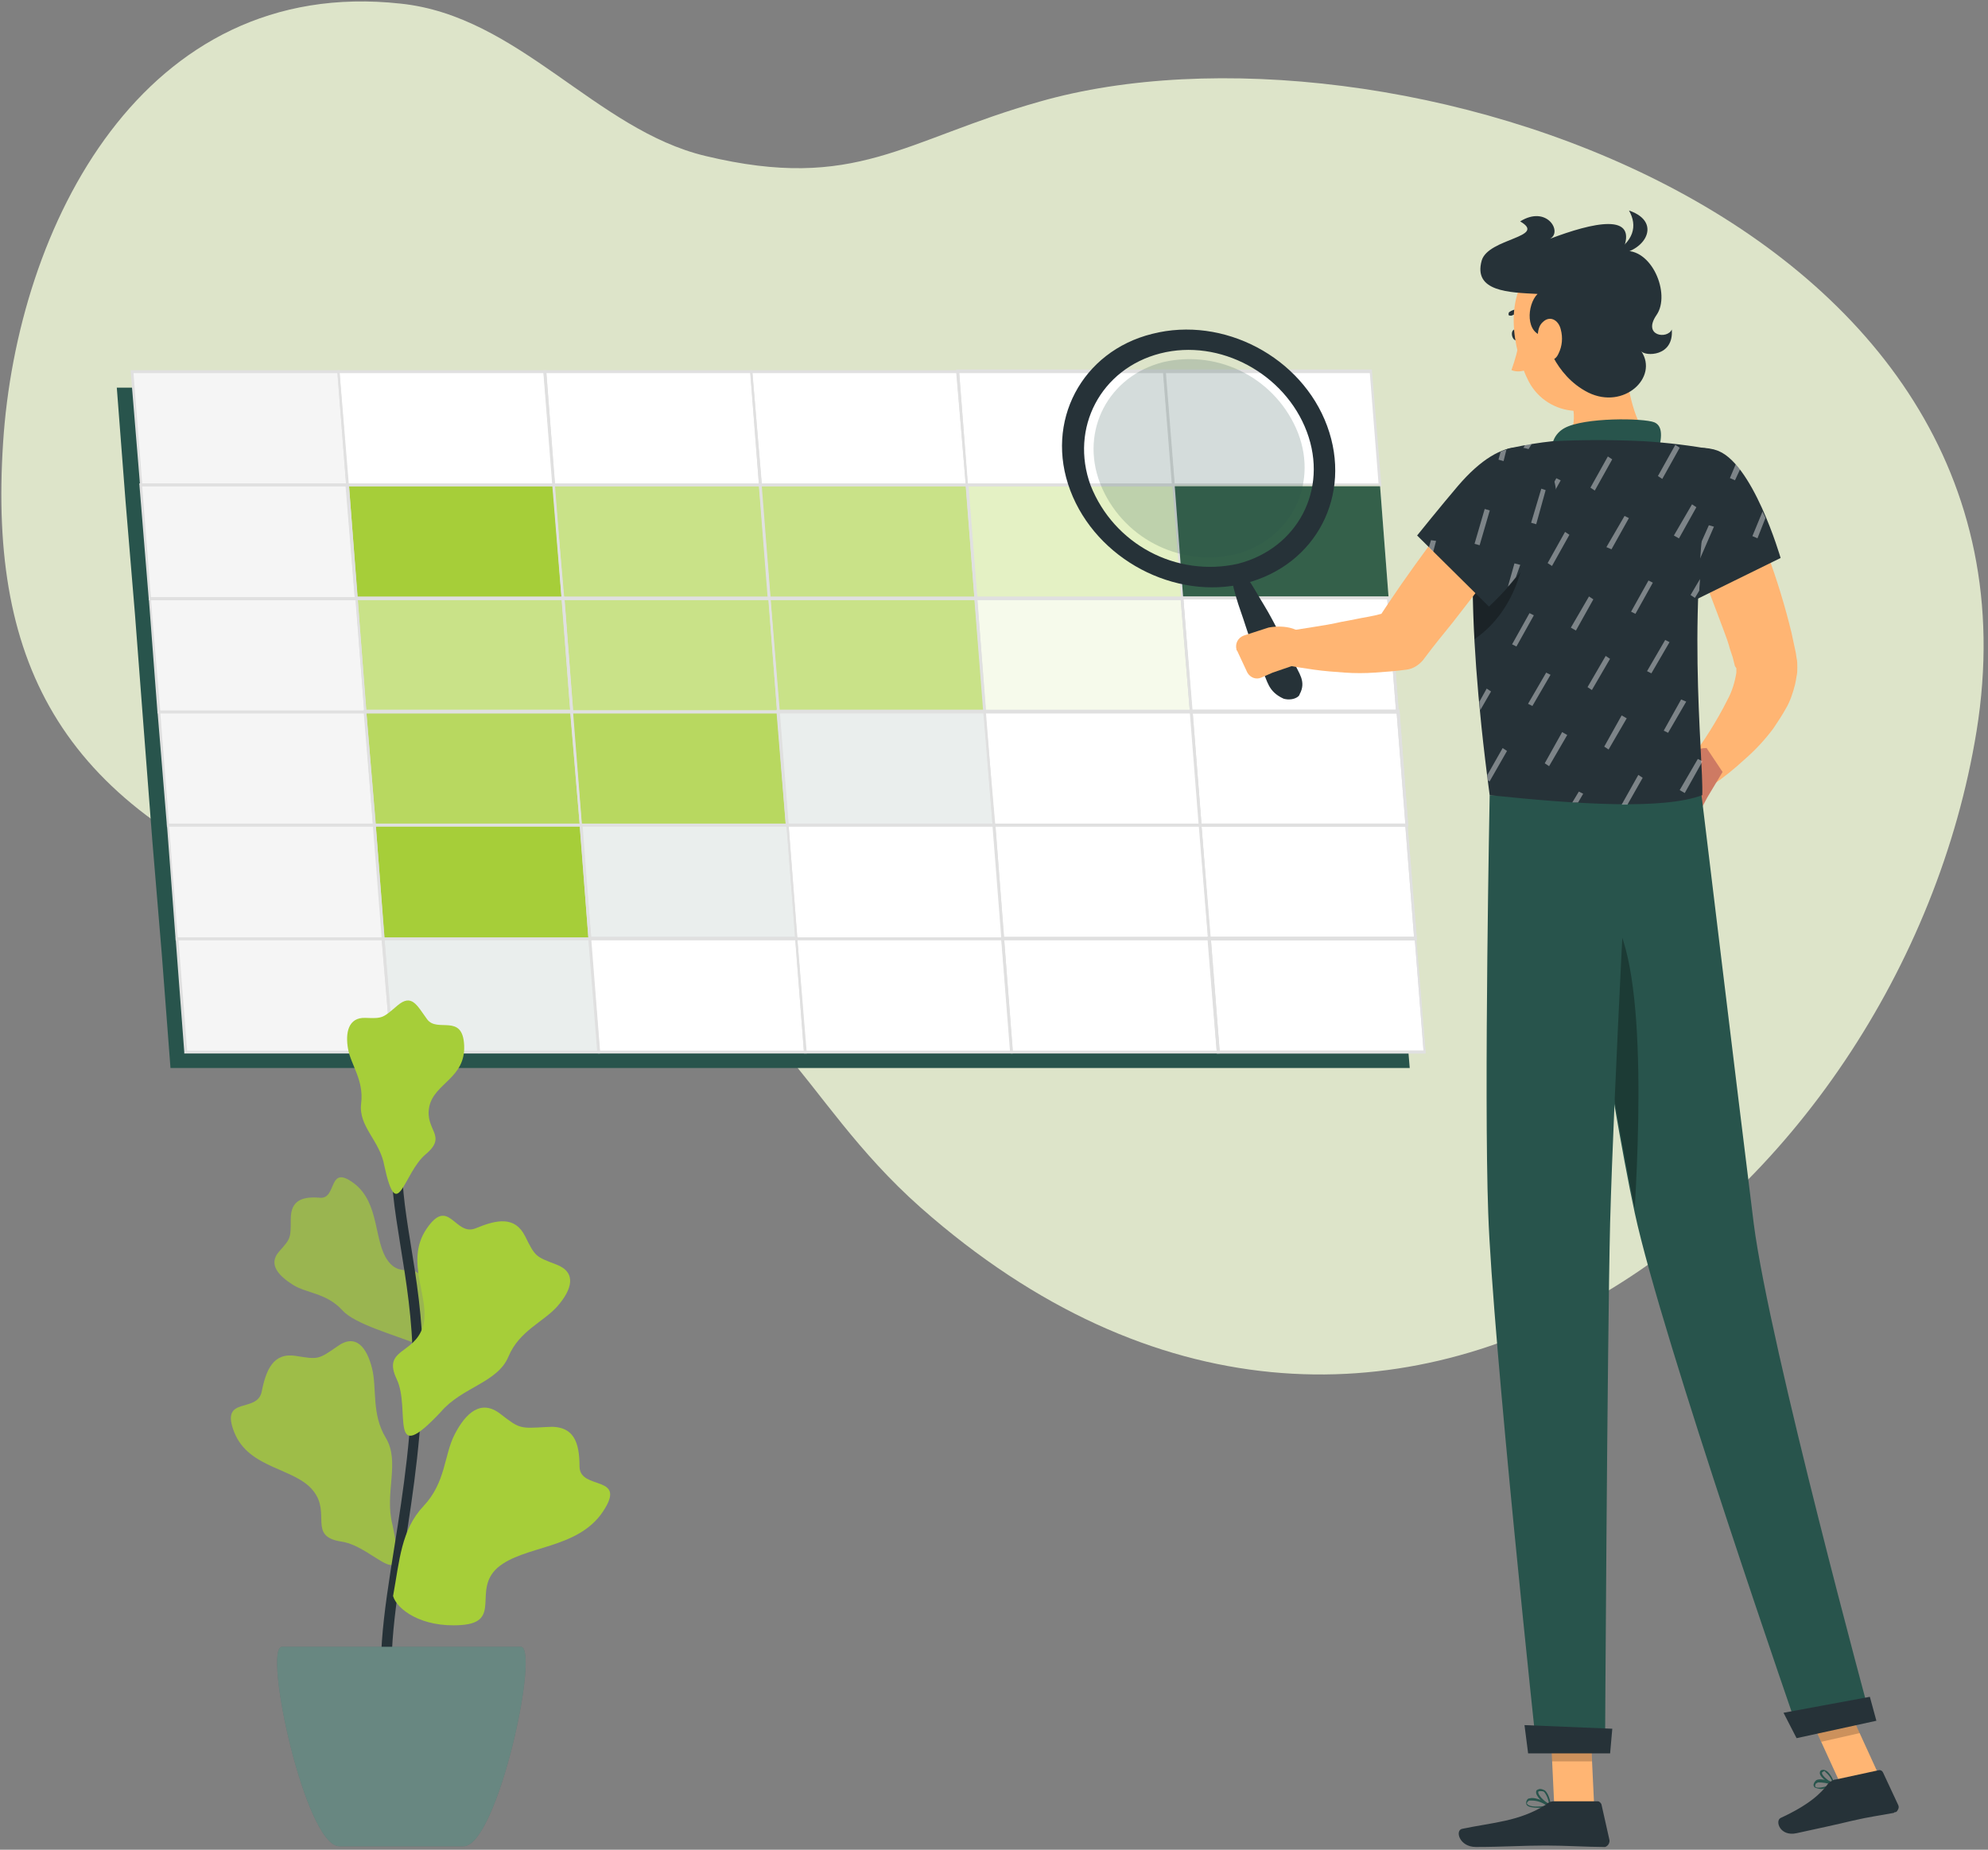 <?xml version="1.0" encoding="utf-8"?>
<!-- Generator: Adobe Illustrator 24.2.3, SVG Export Plug-In . SVG Version: 6.00 Build 0)  -->
<svg version="1.1" id="Layer_1" xmlns="http://www.w3.org/2000/svg" xmlns:xlink="http://www.w3.org/1999/xlink" x="0px" y="0px"
	 viewBox="0 0 274 255" enable-background="new 0 0 274 255" xml:space="preserve">
<rect x="0" y="0" width="274" height="255" fill="#808080" stroke="none"/>
<g transform="translate(-.278)">
	<path fill="#DDE4C9" d="M272.7,100.8C284.2,29.6,190.9,0.5,143.6,14c-18.8,5.3-25.3,12.5-46.1,7.5c-15.1-3.6-25.7-19.3-42-21
		C20-3.4,2.6,31.2,0.7,61.1c-2,31,8.4,50.2,41.4,62.8c14.3,5.4,27.4,0.2,39.8,3.8c25.5,7.3,27.9,23.4,45.3,38.8
		C191.2,223,262.2,165.4,272.7,100.8z"/>
	<g transform="translate(15.876 50.438)">
		<polygon fill="#28544C" points="28.9,3 57.4,3 85.9,3 114.3,3 142.8,3 171.2,3 172.5,18.6 173.7,34.2 174.9,49.9 176.2,65.5 
			177.4,81.1 178.7,96.8 150.2,96.8 121.7,96.8 93.3,96.8 64.8,96.8 36.4,96.8 7.9,96.8 6.7,81.1 5.4,65.5 4.2,49.9 3,34.2 
			1.7,18.6 0.5,3 		"/>
		<polygon fill="#FFFFFF" points="31,0.8 59.5,0.8 88,0.8 116.4,0.8 144.9,0.8 173.3,0.8 174.6,16.4 175.8,32.1 177,47.7 
			178.3,63.4 179.5,79 180.7,94.6 152.3,94.6 123.8,94.6 95.4,94.6 66.9,94.6 38.5,94.6 10,94.6 8.8,79 7.5,63.4 6.3,47.7 5.1,32.1 
			3.8,16.4 2.6,0.8 		"/>
		<polygon fill="#FFFFFF" points="146.1,16.4 174.6,16.4 173.3,0.8 144.9,0.8 		"/>
		<polygon fill="#FFFFFF" points="117.7,16.4 146.1,16.4 144.9,0.8 116.4,0.8 		"/>
		<polygon fill="#FFFFFF" points="89.2,16.4 117.7,16.4 116.4,0.8 88,0.8 		"/>
		<polygon fill="#FFFFFF" points="60.7,16.4 89.2,16.4 88,0.8 59.5,0.8 		"/>
		<polygon fill="#FFFFFF" points="32.3,16.4 60.7,16.4 59.5,0.8 31,0.8 		"/>
		<polygon fill="#F5F5F5" points="3.8,16.4 32.3,16.4 31,0.8 2.6,0.8 		"/>
		<polygon fill="#28544C" points="147.3,32.1 175.8,32.1 174.6,16.4 146.1,16.4 		"/>
		<polygon opacity="0.3" fill="#A6CE39" enable-background="new    " points="118.9,32.1 147.3,32.1 146.1,16.4 117.7,16.4 		"/>
		<polygon opacity="0.6" fill="#A6CE39" enable-background="new    " points="90.4,32.1 118.9,32.1 117.7,16.4 89.2,16.4 		"/>
		<polygon opacity="0.6" fill="#A6CE39" enable-background="new    " points="62,32.1 90.4,32.1 89.2,16.4 60.7,16.4 		"/>
		<polygon fill="#A6CE39" points="33.5,32.1 62,32.1 60.7,16.4 32.3,16.4 		"/>
		<polygon fill="#F5F5F5" points="5.1,32.1 33.5,32.1 32.3,16.4 3.8,16.4 		"/>
		<path fill="#E0E0E0" d="M177.2,47.9h-28.8v-0.2l-1.3-15.9H176V32L177.2,47.9z M148.7,47.5h28.1l-1.2-15.3h-28.1L148.7,47.5z"/>
		<polygon opacity="0.1" fill="#A6CE39" enable-background="new    " points="120.1,47.7 148.6,47.7 147.3,32.1 118.9,32.1 		"/>
		<polygon opacity="0.6" fill="#A6CE39" enable-background="new    " points="91.7,47.7 120.1,47.7 118.9,32.1 90.4,32.1 		"/>
		<polygon opacity="0.6" fill="#A6CE39" enable-background="new    " points="63.2,47.7 91.7,47.7 90.4,32.1 62,32.1 		"/>
		<polygon opacity="0.6" fill="#A6CE39" enable-background="new    " points="34.8,47.7 63.2,47.7 62,32.1 33.5,32.1 		"/>
		<polygon fill="#F5F5F5" points="6.3,47.7 34.8,47.7 33.5,32.1 5.1,32.1 		"/>
		<path fill="#E0E0E0" d="M178.5,63.5h-28.8v-0.2l-1.2-15.9h28.8v0.2L178.5,63.5z M150,63.2h28.1l-1.2-15.3h-28.1L150,63.2z"/>
		<polygon fill="#FFFFFF" points="121.4,63.4 149.8,63.4 148.6,47.7 120.1,47.7 		"/>
		<polygon opacity="0.1" fill="#28544C" enable-background="new    " points="92.9,63.4 121.4,63.4 120.1,47.7 91.7,47.7 		"/>
		<polygon opacity="0.8" fill="#A6CE39" enable-background="new    " points="64.5,63.4 92.9,63.4 91.7,47.7 63.2,47.7 		"/>
		<polygon opacity="0.8" fill="#A6CE39" enable-background="new    " points="36,63.4 64.5,63.4 63.2,47.7 34.8,47.7 		"/>
		<polygon fill="#F5F5F5" points="7.5,63.4 36,63.4 34.8,47.7 6.3,47.7 		"/>
		<path fill="#E0E0E0" d="M179.7,79.2h-28.8V79l-1.3-15.9h28.8v0.2L179.7,79.2z M151.2,78.8h28.1l-1.2-15.3H150L151.2,78.8z"/>
		<polygon fill="#FFFFFF" points="122.6,79 151,79 149.8,63.4 121.4,63.4 		"/>
		<polygon fill="#FFFFFF" points="94.1,79 122.6,79 121.4,63.4 92.9,63.4 		"/>
		<polygon opacity="0.1" fill="#28544C" enable-background="new    " points="65.7,79 94.1,79 92.9,63.4 64.5,63.4 		"/>
		<polygon fill="#A6CE39" points="37.2,79 65.7,79 64.5,63.4 36,63.4 		"/>
		<polygon fill="#F5F5F5" points="8.8,79 37.2,79 36,63.4 7.5,63.4 		"/>
		<path fill="#E0E0E0" d="M180.9,94.8h-28.8v-0.2l-1.3-15.9h28.8V79L180.9,94.8z M152.5,94.4h28.1l-1.2-15.3h-28.1L152.5,94.4z"/>
		<polygon fill="#FFFFFF" points="123.8,94.6 152.3,94.6 151,79 122.6,79 		"/>
		<polygon fill="#FFFFFF" points="95.4,94.6 123.8,94.6 122.6,79 94.1,79 		"/>
		<polygon fill="#FFFFFF" points="66.9,94.6 95.4,94.6 94.1,79 65.7,79 		"/>
		<polygon opacity="0.1" fill="#28544C" enable-background="new    " points="38.5,94.6 66.9,94.6 65.7,79 37.2,79 		"/>
		<polygon fill="#F5F5F5" points="10,94.6 38.5,94.6 37.2,79 8.8,79 		"/>
		<path fill="#E0E0E0" d="M174.8,16.6h-28.8v-0.2l-1.3-15.9h28.8v0.2L174.8,16.6z M146.3,16.2h28.1L173.2,1h-28.1L146.3,16.2z"/>
		<path fill="#E0E0E0" d="M146.3,16.6h-28.8v-0.2l-1.3-15.9h28.8v0.2L146.3,16.6z M117.8,16.2h28.1L144.7,1h-28.1L117.8,16.2z"/>
		<path fill="#E0E0E0" d="M117.8,16.6H89v-0.2L87.8,0.6h28.8v0.2L117.8,16.6z M89.4,16.2h28.1L116.2,1H88.1L89.4,16.2z"/>
		<path fill="#E0E0E0" d="M89.4,16.6H60.6v-0.2L59.3,0.6h28.8v0.2L89.4,16.6z M60.9,16.2H89L87.8,1H59.7L60.9,16.2z"/>
		<path fill="#E0E0E0" d="M60.9,16.6H32.1v-0.2L30.9,0.6h28.8v0.2L60.9,16.6z M32.4,16.2h28.1L59.3,1H31.2L32.4,16.2z"/>
		<path fill="#E0E0E0" d="M32.5,16.6H3.7v-0.2L2.4,0.6h28.8v0.2L32.5,16.6z M4,16.2h28.1L30.9,1H2.8L4,16.2z"/>
		<polygon opacity="0.1" fill="#A6CE39" enable-background="new    " points="147.3,32.1 175.8,32.1 174.6,16.4 146.1,16.4 		"/>
		<path fill="#E0E0E0" d="M147.5,32.3h-28.8v-0.2l-1.2-15.9h28.8v0.2L147.5,32.3z M119.1,31.9h28.1l-1.2-15.3h-28.1L119.1,31.9z"/>
		<path fill="#E0E0E0" d="M119.1,32.3H90.3v-0.2L89,16.2h28.8v0.2L119.1,32.3z M90.6,31.9h28.1l-1.2-15.3H89.4L90.6,31.9z"/>
		<path fill="#E0E0E0" d="M90.6,32.3H61.8v-0.2l-1.3-15.9h28.8v0.2L90.6,32.3z M62.1,31.9h28.1L89,16.6H60.9L62.1,31.9z"/>
		<path fill="#E0E0E0" d="M62.2,32.3H33.3v-0.2l-1.3-15.9h28.8v0.2L62.2,32.3z M33.7,31.9h28.1l-1.2-15.3H32.5L33.7,31.9z"/>
		<path fill="#E0E0E0" d="M33.7,32.3H4.9v-0.2L3.6,16.2h28.9v0.2L33.7,32.3z M5.2,31.9h28.1l-1.2-15.3H4L5.2,31.9z M177.2,47.9
			h-28.8v-0.2l-1.3-15.9H176V32L177.2,47.9z M148.7,47.5h28.1l-1.2-15.3h-28.1L148.7,47.5z"/>
		<path fill="#E0E0E0" d="M148.8,47.9H120v-0.2l-1.3-15.9h28.8V32L148.8,47.9z M120.3,47.5h28.1l-1.2-15.3h-28.1L120.3,47.5z"/>
		<path fill="#E0E0E0" d="M120.3,47.9H91.5v-0.2l-1.2-15.9h28.8V32L120.3,47.9z M91.8,47.5h28.1l-1.2-15.3H90.6L91.8,47.5z"/>
		<path fill="#E0E0E0" d="M91.9,47.9H63v-0.2l-1.2-15.9h28.8V32L91.9,47.9z M63.4,47.5h28.1l-1.2-15.3H62.2L63.4,47.5z"/>
		<path fill="#E0E0E0" d="M63.4,47.9H34.6v-0.2l-1.2-15.9h28.8V32L63.4,47.9z M34.9,47.5H63l-1.2-15.3H33.7L34.9,47.5z"/>
		<path fill="#E0E0E0" d="M34.9,47.9H6.1v-0.2L4.9,31.9h28.8V32L34.9,47.9z M6.5,47.6h28.1l-1.2-15.3H5.2L6.5,47.6z M178.5,63.5
			h-28.8v-0.2l-1.2-15.9h28.8v0.2L178.5,63.5z M150,63.2h28.1l-1.2-15.3h-28.1L150,63.2z"/>
		<path fill="#E0E0E0" d="M150,63.5h-28.8v-0.2l-1.3-15.9h28.8v0.2L150,63.5z M121.5,63.2h28.1l-1.2-15.3h-28.1L121.5,63.2z"/>
		<path fill="#E0E0E0" d="M121.6,63.5H92.7v-0.2l-1.3-15.9h28.8v0.2L121.6,63.5z M93.1,63.2h28.1L120,47.9H91.9L93.1,63.2z"/>
		<path fill="#E0E0E0" d="M93.1,63.5H64.3v-0.2L63,47.5h28.8v0.2L93.1,63.5z M64.6,63.2h28.1l-1.2-15.3H63.4L64.6,63.2z"/>
		<path fill="#E0E0E0" d="M64.6,63.5H35.8v-0.2l-1.3-15.9h28.8v0.2L64.6,63.5z M36.2,63.2h28.1L63,47.9H34.9L36.2,63.2z"/>
		<path fill="#E0E0E0" d="M36.2,63.5H7.4v-0.2L6.1,47.5h28.8v0.2L36.2,63.5z M7.7,63.2h28.1l-1.2-15.3H6.5L7.7,63.2z M179.7,79.2
			h-28.8V79l-1.3-15.9h28.8v0.2L179.7,79.2z M151.2,78.8h28.1l-1.2-15.3H150L151.2,78.8z"/>
		<path fill="#E0E0E0" d="M151.3,79.2h-28.8V79l-1.2-15.9H150v0.2L151.3,79.2z M122.8,78.8h28.1l-1.2-15.3h-28.1L122.8,78.8z"/>
		<path fill="#E0E0E0" d="M122.8,79.2H94V79l-1.2-15.9h28.8v0.2L122.8,79.2z M94.3,78.8h28.1l-1.2-15.3H93.1L94.3,78.8z"/>
		<path fill="#E0E0E0" d="M94.3,79.2H65.5V79l-1.2-15.9h28.8v0.2L94.3,79.2z M65.9,78.8h28.1l-1.2-15.3H64.6L65.9,78.8z"/>
		<path fill="#E0E0E0" d="M65.9,79.2H37.1V79l-1.2-15.9h28.8v0.2L65.9,79.2z M37.4,78.8h28.1l-1.2-15.3H36.2L37.4,78.8z"/>
		<path fill="#E0E0E0" d="M37.4,79.2H8.6V79L7.4,63.1h28.8v0.2L37.4,79.2z M8.9,78.8H37l-1.2-15.3H7.7L8.9,78.8z M180.9,94.8h-28.8
			v-0.2l-1.3-15.9h28.8V79L180.9,94.8z M152.5,94.4h28.1l-1.2-15.3h-28.1L152.5,94.4z"/>
		<path fill="#E0E0E0" d="M152.5,94.8h-28.8v-0.2l-1.3-15.9h28.8V79L152.5,94.8z M124,94.4h28.1l-1.2-15.3h-28.1L124,94.4z"/>
		<path fill="#E0E0E0" d="M124,94.8H95.2v-0.2L94,78.8h28.8V79L124,94.8z M95.5,94.4h28.1l-1.2-15.3H94.3L95.5,94.4z"/>
		<path fill="#E0E0E0" d="M95.6,94.8H66.8v-0.2l-1.3-15.9h28.8V79L95.6,94.8z M67.1,94.4h28.1L94,79.1H65.9L67.1,94.4z"/>
		<path fill="#E0E0E0" d="M67.1,94.8H38.3v-0.2L37,78.8h28.8V79L67.1,94.8z M38.6,94.4h28.1l-1.2-15.3H37.4L38.6,94.4z"/>
		<path fill="#E0E0E0" d="M38.7,94.8H9.8v-0.2L8.6,78.8h28.8V79L38.7,94.8z M10.2,94.4h28.1L37,79.1H9L10.2,94.4z"/>
	</g>
	<g transform="translate(146.495 28.822)">
		<path fill="#FFB573" d="M93,37.4c1.7,3.3,3.1,6.7,4.4,10.2c1.3,3.5,2.4,7.1,3.3,10.8l0.3,1.4l0.3,1.4l0.1,0.7
			c0.1,0.4,0.1,0.8,0.1,1.3c0,0.4,0,0.8-0.1,1.2l-0.1,0.6l-0.1,0.5c-0.3,1.2-0.7,2.4-1.3,3.4c-0.5,0.9-1.1,1.8-1.7,2.7
			c-1.2,1.6-2.5,3-4,4.3c-1.4,1.3-2.9,2.5-4.5,3.6c-0.9,0.6-2.2,0.5-3-0.3c-0.8-0.8-0.9-2.1-0.2-3l0.1-0.1c2-2.7,3.8-5.5,5.3-8.5
			c0.6-1.1,1-2.4,1.2-3.7v-0.3c0-0.1,0-0.1,0-0.2c0-0.1,0,0,0-0.1L92.9,63l-0.3-1.2l-0.4-1.2c-0.2-0.8-0.5-1.6-0.8-2.4
			c-0.3-0.8-0.6-1.6-0.9-2.4c-0.6-1.6-1.2-3.2-1.9-4.8c-1.3-3.2-2.7-6.4-4.1-9.5v-0.1c-1-2.3,0-5,2.3-6.1
			C89.2,34.2,91.9,35.2,93,37.4L93,37.4z"/>
		<path fill="#CE7A63" d="M84.6,76.7l-1.9,3c-0.2,0.3-0.3,0.8-0.2,1.2s0.3,0.7,0.7,0.9l0.1,0.1l3,1.4c0.7,0.3,1.6,0,2-0.7l0.8-1.5
			l2.1-3.5l-2.2-3.3C86.5,74.3,84.6,76.7,84.6,76.7z"/>
		<path fill="#28544C" d="M105.3,217.7c-0.4,0.2-0.9,0.1-1.4-0.1c-0.2-0.2-0.2-0.4-0.1-0.6c0.1-0.2,0.2-0.3,0.3-0.4
			c0.7-0.4,2.4,0.3,2.5,0.4c0,0,0.1,0.1,0.1,0.1c0,0.1,0,0.1-0.1,0.1C106.2,217.5,105.7,217.6,105.3,217.7z M104.4,216.9
			c-0.1,0-0.1,0-0.2,0.1c-0.1,0-0.2,0.1-0.2,0.2c-0.1,0.2,0,0.3,0,0.3c0.3,0.3,1.4,0,2.2-0.3C105.7,217,105,216.9,104.4,216.9z"/>
		<path fill="#28544C" d="M106.6,217.3L106.6,217.3c-0.7-0.2-2-1.1-2-1.7c0-0.2,0.1-0.4,0.3-0.4c0.2-0.1,0.4,0,0.6,0.1
			c0.7,0.4,1.2,1.9,1.2,2C106.7,217.2,106.7,217.2,106.6,217.3L106.6,217.3z M105.1,215.4L105.1,215.4c-0.2,0.1-0.2,0.1-0.2,0.2
			c0,0.4,0.9,1.1,1.5,1.4c-0.2-0.6-0.5-1.1-1-1.5C105.3,215.3,105.2,215.3,105.1,215.4z M65.8,220.4c-0.7,0-1.4-0.1-1.6-0.4
			c-0.1-0.2-0.1-0.4,0-0.6c0.1-0.2,0.2-0.3,0.4-0.3c0.9-0.3,2.8,0.8,2.9,0.9c0,0,0.1,0.1,0.1,0.1c0,0.1,0,0.1-0.1,0.1
			C66.9,220.4,66.3,220.4,65.8,220.4z M64.9,219.4h-0.3c-0.1,0-0.2,0.1-0.3,0.2c-0.1,0.2-0.1,0.2,0,0.3c0.3,0.4,1.6,0.4,2.7,0.2
			C66.4,219.7,65.7,219.4,64.9,219.4L64.9,219.4z"/>
		<path fill="#28544C" d="M67.4,220.3L67.4,220.3c-0.7-0.3-2-1.5-1.9-2.1c0-0.2,0.1-0.3,0.5-0.4c0.3,0,0.5,0.1,0.7,0.2
			c0.7,0.6,0.8,2,0.9,2.1C67.6,220.2,67.5,220.2,67.4,220.3C67.5,220.3,67.5,220.3,67.4,220.3z M66.1,218.1L66.1,218.1
			c-0.3,0-0.3,0.1-0.3,0.1c-0.1,0.4,0.8,1.3,1.5,1.7c-0.1-0.6-0.3-1.2-0.7-1.7C66.4,218.1,66.3,218.1,66.1,218.1z"/>
		<polygon fill="#FFB573" points="73.5,220.1 68,220.1 67.4,207.5 72.9,207.5 		"/>
		<polygon fill="#FFB573" points="112.7,215.8 107.4,217 102,205.2 107.3,204 		"/>
		<path fill="#263238" d="M106.8,216.5l6-1.3c0.2,0,0.4,0.1,0.5,0.3l2.1,4.5c0.1,0.2,0.1,0.4,0,0.6c-0.1,0.2-0.2,0.4-0.4,0.4
			c-0.1,0-0.1,0-0.2,0.1c-2.1,0.4-3.2,0.5-5.8,1.1c-1.6,0.4-5.3,1.2-7.6,1.7s-3-1.7-2.2-2.1c3.9-1.8,5.6-3.4,6.6-4.8
			C106.2,216.7,106.5,216.5,106.8,216.5L106.8,216.5z M68,219.5h6c0.2,0,0.4,0.2,0.5,0.4l1.1,4.9c0.1,0.4-0.2,0.9-0.6,1
			c-0.1,0-0.1,0-0.2,0c-2.2,0-5.3-0.2-8-0.2c-3.2,0-5.9,0.2-9.6,0.2c-2.3,0-2.9-2.3-1.9-2.5c4.3-0.9,7.8-1,11.5-3.3
			C67.1,219.7,67.5,219.5,68,219.5L68,219.5z"/>
		<polygon opacity="0.2" enable-background="new    " points="67.4,207.5 67.7,214 73.2,214 72.9,207.5 		"/>
		<polygon opacity="0.2" enable-background="new    " points="107.3,204 102,205.2 104.8,211.3 110.1,210.1 		"/>
		<path fill="#28544C" d="M69.5,80.8c0,0,6.2,41.9,9.6,57.6c3.7,17.2,22.8,72.2,22.8,72.2l9.8-2.2c0,0-14-51.5-16.2-68.5
			c-2.3-18.5-7.2-59.1-7.2-59.1H69.5z"/>
		<path fill="#263238" d="M99.6,207.3c0,0,1.8,3.5,1.8,3.5l11-2.4l-0.9-3.3L99.6,207.3z"/>
		<path opacity="0.3" enable-background="new    " d="M73.5,95.7c7.2,1.4,6.4,28.2,5.6,42c-2.1-9.7-5.1-28.5-7.2-41.8
			C72.3,95.7,72.9,95.6,73.5,95.7z"/>
		<path fill="#28544C" d="M59.1,80.8c0,0-0.8,41-0.2,57.6c0.6,17.4,6.7,74.3,6.7,74.3H75c0,0,0.3-55.9,0.7-72.9
			c0.5-18.6,2.7-59,2.7-59L59.1,80.8z"/>
		<path fill="#263238" d="M63.9,209c0,0,0.5,3.9,0.5,3.9h11.3l0.3-3.4L63.9,209z M12.6,17.2c9.8-2.5,20.6,3.2,24.1,12.7
			s-1.5,19.2-11.3,21.7C15.7,54,4.9,48.3,1.3,38.8S2.9,19.6,12.6,17.2z M24.4,48.9c8.2-2.1,12.5-10.2,9.5-18.2S21.9,17.8,13.7,19.9
			S1.2,30.2,4.1,38.1C7.3,46.2,15.9,50.8,24.4,48.9L24.4,48.9z"/>
		<path opacity="0.2" fill="#28544C" enable-background="new    " d="M24,47.6c7.5-1.9,11.5-9.4,8.7-16.7
			c-2.9-7.4-10.8-11.6-18.6-9.8C6.6,23,2.6,30.5,5.4,37.8C8.3,45.2,16.2,49.4,24,47.6z"/>
		<path fill="#263238" d="M23.6,51.3c0.3,1.4,0.7,2.8,1.2,4.2c0.5,1.4,0.9,2.8,1.4,4.1c0.5,1.4,1.1,2.7,1.6,4.1
			c0.7,1.3,0.7,2.8,2.9,3.8c0.7,0.2,1.5,0.1,2-0.3c0.1-0.1,0.2-0.2,0.2-0.3c1-1.8-0.2-3-0.7-4.3c-0.6-1.3-1.3-2.7-2-4
			c-0.7-1.3-1.4-2.7-2.2-4s-1.5-2.6-2.4-3.9c-0.4-0.4-1-0.5-1.6-0.3C23.8,50.7,23.5,51,23.6,51.3z M63.2,17.2c0.1,0.4,0,0.8-0.3,0.9
			s-0.6-0.2-0.7-0.6s0-0.8,0.3-0.9C62.8,16.5,63.1,16.7,63.2,17.2z"/>
		<path fill="#FFB573" d="M63.2,18c-0.2,1.4-0.6,2.8-1.1,4.2c0.7,0.3,1.5,0.2,2.2-0.1L63.2,18z"/>
		<path fill="#263238" d="M64.2,14.4c0.1,0,0.1-0.1,0.1-0.1c0-0.1,0-0.3-0.1-0.3c-0.8-0.3-1.7-0.3-2.4,0.2c-0.1,0.1-0.1,0.2-0.1,0.4
			c0.1,0.1,0.2,0.1,0.4,0.1l0,0c0.6-0.3,1.3-0.4,1.9-0.1C64,14.5,64.1,14.4,64.2,14.4L64.2,14.4z"/>
		<path fill="#FFB573" d="M77.5,19.2c0.5,4.2,0.9,8.6,3.2,12.1c0,0,0.1,4.1-7.4,4.7c-8.2,0.7-5.1-3.6-5.1-3.6c3-0.7,3.1-4.7,1.4-7.7
			L77.5,19.2z"/>
		<path fill="#28544C" d="M82.2,33.9c0.5-1.8,1-3.9-0.4-4.5c-1.5-0.6-9.7-0.7-12.4,0.8c-2.7,1.5-1.6,5.1-1.6,5.1L82.2,33.9z"/>
		<path fill="#263238" d="M90.2,33.2c5.1,1.4,9,14.9,9,14.9l-11.8,5.8c-1.6-3.5-3.1-7.1-4.4-10.7C80.6,36.4,85,31.7,90.2,33.2z"/>
		<g transform="translate(83.711 34.586)" opacity="0.4">
			<polygon fill="#FFFFFF" points="0.5,5.6 2.5,1.1 3.2,1.3 1.2,5.9 			"/>
			<path fill="#FFFFFF" d="M9.3,0.6L8.5,2.5l0.7,0.3l0.7-1.5C9.6,1,9.5,0.8,9.3,0.6z"/>
			<polygon fill="#FFFFFF" points="3.6,13.5 5.6,9 6.3,9.2 4.3,13.8 			"/>
			<path fill="#FFFFFF" d="M13.4,8c-0.1-0.3-0.3-0.6-0.4-0.9l-1.4,3.4l0.7,0.3L13.4,8z"/>
		</g>
		<path fill="#263238" d="M58.1,36.8c-1.3,5-2.6,17,1,44c12.5,1.3,23.9,2,29.3,0c0.2-5.4-2.5-27,1.7-47.6c-3.2-0.6-6.5-1-9.8-1.2
			c-4.2-0.2-8.3-0.2-12.5,0c-1.9,0.2-3.7,0.5-5.6,0.9C60.3,33.2,58.6,34.8,58.1,36.8L58.1,36.8z"/>
		<g transform="translate(56.289 31.704)" opacity="0.4">
			<polygon fill="#FFFFFF" points="7.3,1.5 7.9,1.8 8.6,0.7 7.7,0.8 			"/>
			<polygon fill="#FFFFFF" points="1.3,11.9 3.8,7.6 4.4,8 2,12.3 			"/>
			<polygon fill="#FFFFFF" points="9.6,9.7 12,5.4 12.6,5.7 10.2,10 			"/>
			<polygon fill="#FFFFFF" points="16.7,6.7 19.1,2.4 19.7,2.8 17.3,7.1 			"/>
			<polygon fill="#FFFFFF" points="26,5.1 28.4,0.8 29,1.2 26.6,5.5 			"/>
			<polygon fill="#FFFFFF" points="3.6,20.1 6.1,15.8 6.7,16.2 4.2,20.5 			"/>
			<polygon fill="#FFFFFF" points="10.8,17.1 13.2,12.8 13.8,13.2 11.4,17.5 			"/>
			<polygon fill="#FFFFFF" points="18.9,14.9 21.4,10.6 22,10.9 19.6,15.2 			"/>
			<polygon fill="#FFFFFF" points="28.2,13.3 30.7,9 31.3,9.4 28.9,13.7 			"/>
			<path fill="#FFFFFF" d="M0.6,26.6c0,0,0,0.1,0,0.1V26.6L0.6,26.6z"/>
			<polygon fill="#FFFFFF" points="5.9,28.3 8.3,24 8.9,24.3 6.5,28.6 			"/>
			<polygon fill="#FFFFFF" points="14,26 16.5,21.7 17.1,22.1 14.7,26.4 			"/>
			<polygon fill="#FFFFFF" points="22.3,23.8 24.7,19.5 25.3,19.8 22.9,24.1 			"/>
			<path fill="#FFFFFF" d="M30.5,21.5l0.6,0.4l0.6-1c0-0.5,0.1-1.1,0.1-1.6L30.5,21.5z M3,34.8l-0.6-0.4l-1,1.8
				c0,0.4,0.1,0.8,0.1,1.2L3,34.8z"/>
			<polygon fill="#FFFFFF" points="8.1,36.5 10.6,32.2 11.2,32.5 8.7,36.8 			"/>
			<polygon fill="#FFFFFF" points="16.3,34.2 18.8,29.9 19.4,30.3 16.9,34.6 			"/>
			<polygon fill="#FFFFFF" points="24.5,32 27,27.7 27.6,28 25.1,32.3 			"/>
			<path fill="#FFFFFF" d="M4.6,42.6l-2.1,3.7c0,0.3,0,0.5,0.1,0.8l0.2,0.1L5.2,43L4.6,42.6z"/>
			<polygon fill="#FFFFFF" points="10.4,44.7 12.8,40.4 13.5,40.8 11,45.1 			"/>
			<polygon fill="#FFFFFF" points="18.6,42.4 21,38.1 21.7,38.5 19.2,42.8 			"/>
			<polygon fill="#FFFFFF" points="26.8,40.2 29.2,35.9 29.9,36.2 27.4,40.5 			"/>
			<polygon fill="#FFFFFF" points="15.7,48.9 15.1,48.6 14.2,50.1 15,50.1 			"/>
			<polygon fill="#FFFFFF" points="23.9,46.7 23.3,46.3 21,50.4 21.8,50.4 			"/>
			<polygon fill="#FFFFFF" points="32.1,44.5 32.1,44.4 31.5,44.1 29,48.4 29.7,48.8 			"/>
		</g>
		<path opacity="0.3" enable-background="new    " d="M57.9,37.6L57.9,37.6c4.8-4.4,6.6,3.9,6.3,7.6C63.4,55.6,57.3,59,57,59.3
			C56.4,47.8,57.1,41.2,57.9,37.6z"/>
		<path fill="#FFB573" d="M65.5,42.4c-1.2,1.6-2.5,3.3-3.8,4.9l-3.9,4.8L54,57c-1.3,1.6-2.6,3.2-3.8,4.8l-0.3,0.4
			c-0.6,0.7-1.4,1.2-2.3,1.3c-1.4,0.2-2.9,0.3-4.3,0.4c-1.4,0.1-2.8,0.1-4.2,0s-2.8-0.2-4.2-0.4c-1.4-0.2-2.8-0.4-4.1-0.7
			c-1.1-0.3-1.8-1.3-1.8-2.4s0.9-2,2-2.2h0.1l3.8-0.6c1.3-0.2,2.5-0.4,3.8-0.7c1.2-0.2,2.5-0.5,3.7-0.7c1.2-0.2,2.4-0.6,3.6-0.9
			l-2.6,1.7c2.3-3.6,4.7-7,7.2-10.4c1.2-1.7,2.5-3.4,3.8-5s2.6-3.3,3.9-4.9c1-1.3,2.7-2,4.4-1.7c1.7,0.2,3.1,1.4,3.7,2.9
			C66.8,39.3,66.5,41.1,65.5,42.4L65.5,42.4z"/>
		<path fill="#FFB573" d="M28.6,57.7l-3.4,1.1c-0.8,0.3-1.2,1.1-1,1.9c0,0.1,0,0.1,0.1,0.2l1.4,3c0.4,0.7,1.2,1,1.9,0.7l1.6-0.7
			l3.8-1.3l0.5-3.9C31.6,57,28.6,57.7,28.6,57.7z"/>
		<path fill="#263238" d="M68,37.5c2.1,7.2-9,17.3-9,17.3L49.1,45c0,0,3.3-4.1,5.6-6.8C61.1,30.7,66.3,31.7,68,37.5z"/>
		<g transform="translate(50.515 33.145)" opacity="0.4">
			<path fill="#FFFFFF" d="M10.9,0c-0.3,0.1-0.6,0.2-0.8,0.3L9.8,1.4l0.7,0.2L10.9,0z"/>
			<polygon fill="#FFFFFF" points="0.8,14.1 1.2,12.6 0.5,12.5 0.2,13.5 			"/>
			<polygon fill="#FFFFFF" points="6.5,13 7.9,8.2 8.6,8.4 7.2,13.2 			"/>
			<polygon fill="#FFFFFF" points="14.3,10.1 15.7,5.4 16.3,5.6 15,10.3 			"/>
			<path fill="#FFFFFF" d="M12.8,15.9L12,15.7l-0.9,3.2c0.4-0.4,0.7-0.8,1.1-1.3L12.8,15.9z"/>
		</g>
		<path fill="#FFB573" d="M77.3,12.6c1,5.3,1.9,8.4-0.1,11.8c-3,5-10.1,4.3-12.7-0.6c-2.3-4.4-3.6-12.4,1-15.9
			c2.1-1.5,4.8-1.9,7.2-0.9C75.1,8,76.8,10.1,77.3,12.6z"/>
		<path fill="#263238" d="M66.7,17.5c-2.7-0.2-2.5-4.3-1-5.8c-3.9-0.2-8.9-0.3-7.7-4.6c0.9-3.1,9.1-3.2,5.3-5.4
			c3.7-2.3,5.9,1.5,4.1,2.4c5.8-2.2,12.4-3.8,10,1.7c4-0.6,6.7,5.9,4.7,8.8s1.5,3.4,2.1,2c0.3,3.8-3.7,3.7-4.2,3
			c2.4,3.6-2.4,8.1-7.3,5.7C67.9,22.9,66.7,17.5,66.7,17.5z"/>
		<path fill="#263238" d="M75.9,6.2c3.1-1.7,3.6-3.9,2.4-6C83.3,1.9,80.1,6.5,75.9,6.2z"/>
		<path fill="#FFB573" d="M68.9,16.6c0.3,1.1,0.2,2.3-0.3,3.3c-0.6,1.4-1.8,1-2.4-0.2c-0.5-1.1-0.8-3.2,0.2-4.1
			C67.4,14.6,68.6,15.3,68.9,16.6z"/>
	</g>
	<g transform="translate(31.753 137.625)">
		<path opacity="0.673" fill="#A6CE39" enable-background="new    " d="M28,46.3c0,0.4-0.1,0.8-0.3,1s-0.6,0.5-1,0.5
			c-0.2,0-0.4,0-0.6-0.1c-3.5-1.4-8.7-2.8-10.4-4.7c-2.2-2.4-4.9-2.3-6.8-3.5S5.4,36.7,7,34.9c1.6-1.8,1.6-1.8,1.6-4.5
			s1.8-3.1,4.1-2.9c2.3,0.1,1-4.7,4.6-2s2.7,8,4.7,10.7s4.2-0.4,5.1,3.6C27.6,41.9,27.9,44.1,28,46.3z"/>
		<path opacity="0.781" fill="#A6CE39" enable-background="new    " d="M22.6,72.5c-1.1-4.3,1.1-8.6-0.9-11.9s-1.2-6.8-1.9-9.6
			s-2.2-4.9-4.8-3c-2.6,1.8-2.6,1.8-5.7,1.3s-4.1,1.9-4.7,4.9c-0.6,3.1-5.8,0.5-3.8,5.6s8.4,4.9,10.9,8.1c2.5,3.1-0.8,6.3,3.9,7
			S24.9,83.1,22.6,72.5z"/>
		<path fill="#263238" d="M22.6,100.2c-0.3,0-0.6-0.2-0.7-0.5c-1.8-6.7-0.5-14.8,1-24.2c1.2-7.5,2.5-16,2.5-25.4
			c0-5.6-0.9-11.2-1.7-16.1c-0.8-5-1.5-9.4-1-12.5c0.1-0.4,0.4-0.7,0.8-0.6c0.4,0.1,0.7,0.4,0.6,0.8c-0.4,2.8,0.2,7.1,1,12
			s1.7,10.6,1.7,16.3c0,9.4-1.3,18-2.5,25.6c-1.4,9.2-2.7,17.2-1,23.6c0.1,0.4-0.1,0.8-0.5,0.9C22.7,100.2,22.6,100.2,22.6,100.2z"
			/>
		<path fill="#A6CE39" d="M22.7,82.4c0.9-4.9,1.1-9.1,4.2-12.4c3.1-3.3,2.8-7,4.3-9.9c1.5-2.9,3.6-4.9,6.3-2.8
			c2.7,2.1,2.7,2,6.4,1.8c3.8-0.3,4.5,2.2,4.5,5.5c0.1,3.3,6.7,1,3.2,6.2c-3.5,5.2-10.9,4.6-14.5,7.7c-3.5,3.1,0.7,7.5-5,7.9
			C26.6,86.8,23.2,84.2,22.7,82.4z"/>
		<path fill="#28544C" d="M7.4,89.4h32.9c2.7,0-3.2,27.5-7.9,27.5H15.3C10.6,116.9,4.7,89.4,7.4,89.4z"/>
		<path opacity="0.3" fill="#FFFFFF" enable-background="new    " d="M7.4,89.4h32.9c2.7,0-3.2,27.5-7.9,27.5H15.3
			C10.6,116.9,4.7,89.4,7.4,89.4z"/>
		<path fill="#A6CE39" d="M29.3,57c2.9-3.4,7.8-4,9.3-7.6c1.5-3.6,4.9-4.8,6.8-7c1.9-2.2,2.7-4.6-0.2-5.7s-2.9-1.1-4.3-3.9
			c-1.4-2.8-3.9-2.3-6.8-1.1s-3.7-4.5-6.8,0.1s0.7,9.7-0.5,13.5c-1.2,3.8-5.6,3-3.6,7.2S21.9,64.9,29.3,57z M21.5,23.1
			c-0.6-3.5-3.6-5.4-3.2-8.6S16.9,9.2,16.5,7s0-4.4,2.4-4.3c2.4,0.1,2.4,0,4.4-1.7s2.7,0,4.1,1.9c1.4,1.9,4.9-0.9,5.1,3.6
			s-4.1,5.2-4.8,8.4c-0.7,3.3,2.6,4-0.5,6.6S23.3,31.4,21.5,23.1z"/>
	</g>
</g>
</svg>
